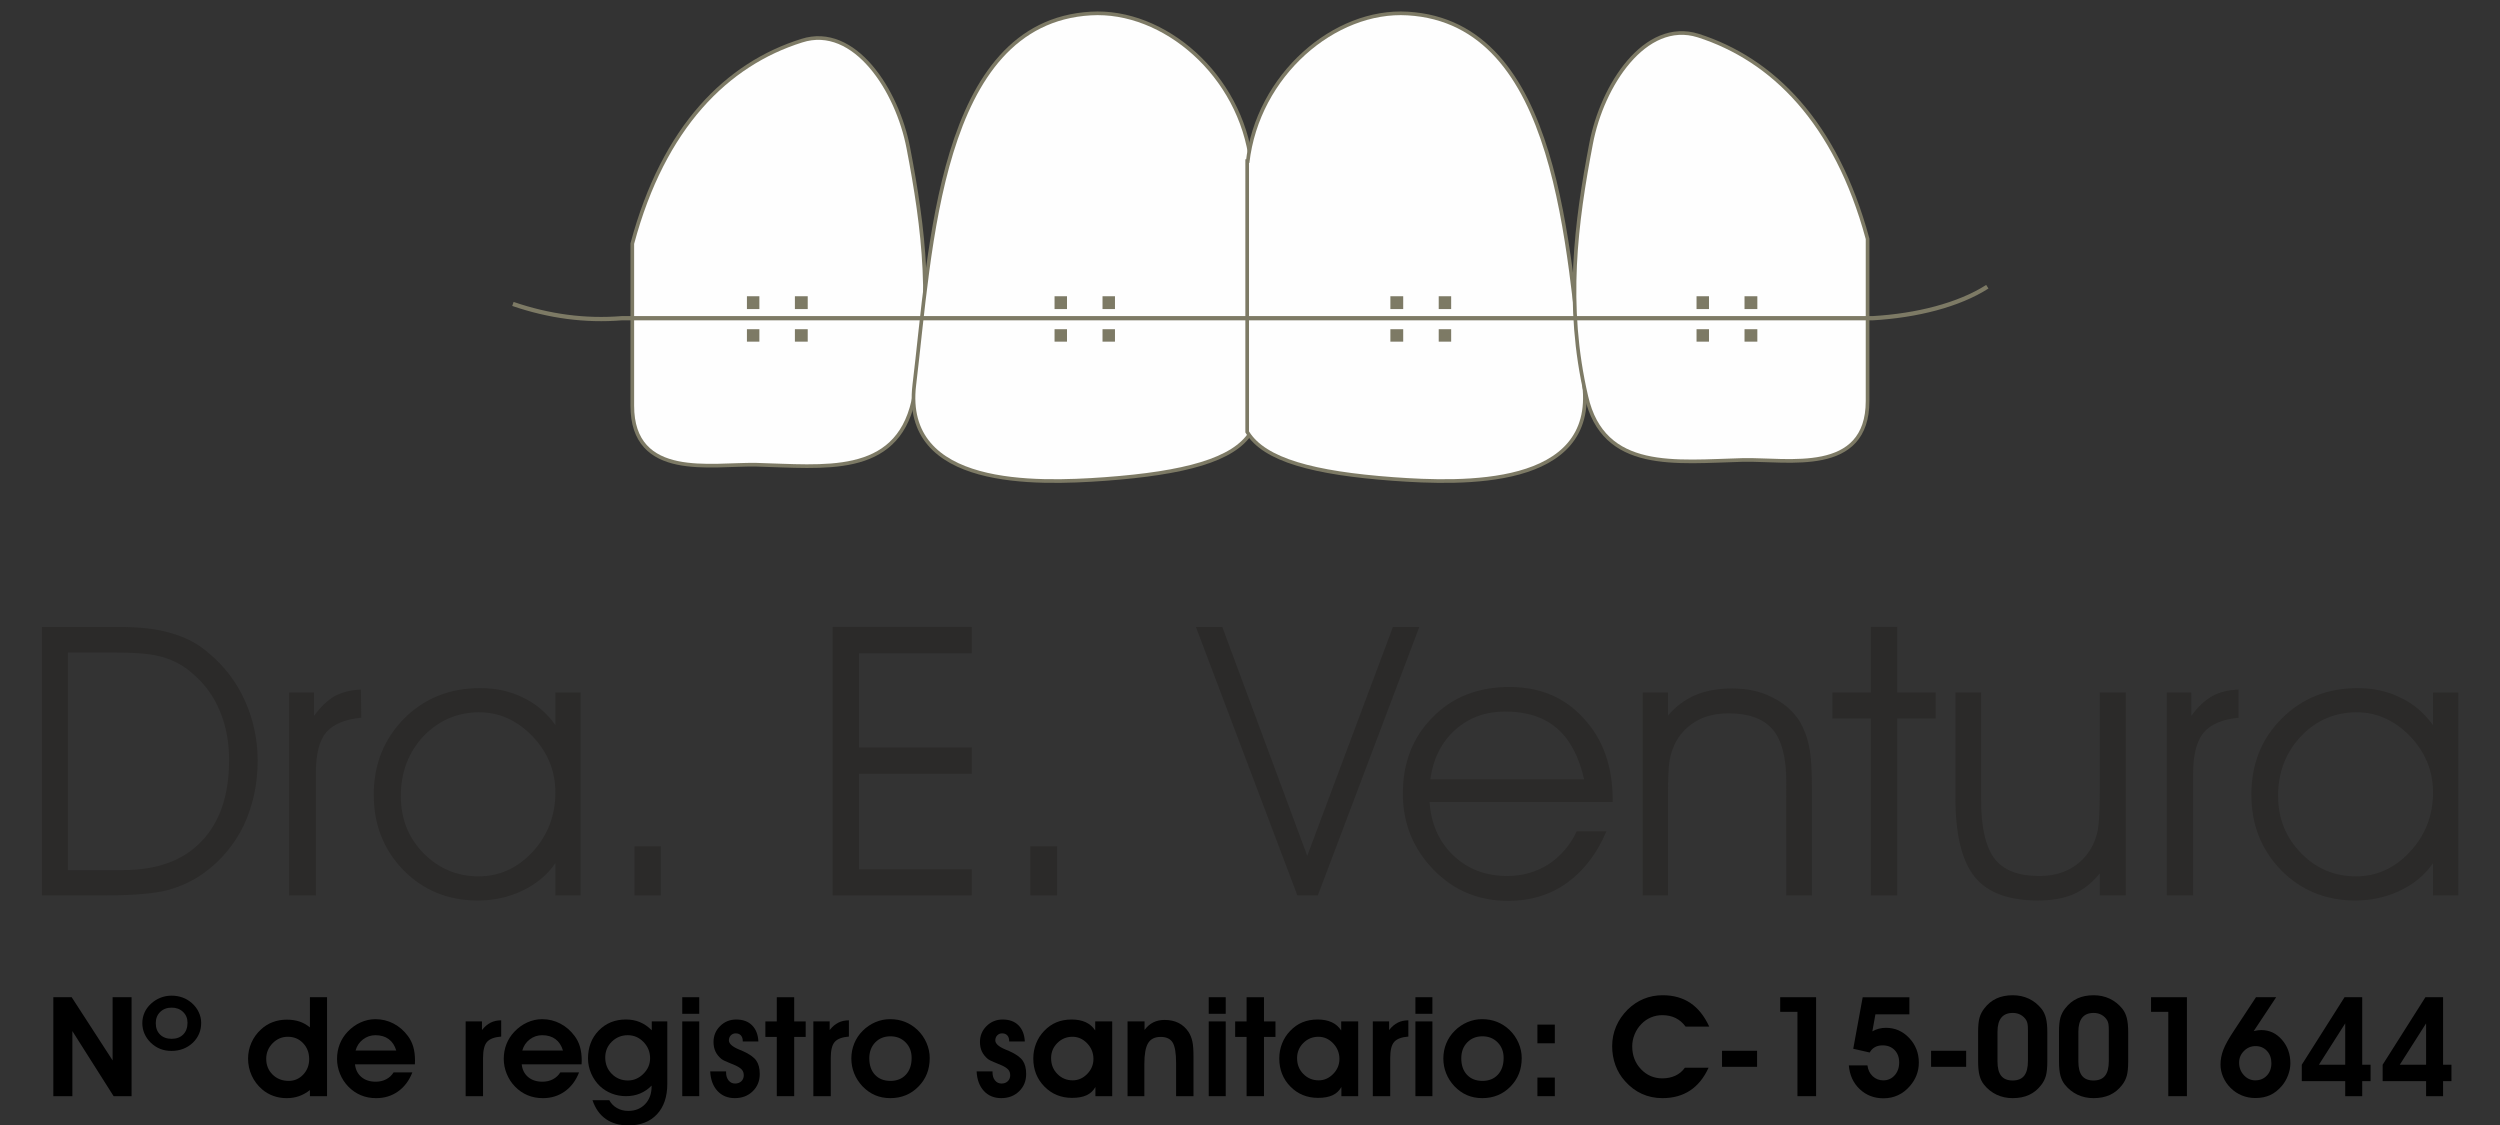 <?xml version="1.0" encoding="utf-8"?>
<!-- Generator: Adobe Illustrator 15.0.0, SVG Export Plug-In . SVG Version: 6.00 Build 0)  -->
<!DOCTYPE svg PUBLIC "-//W3C//DTD SVG 1.1//EN" "http://www.w3.org/Graphics/SVG/1.1/DTD/svg11.dtd">
<svg version="1.1" id="Layer_1" xmlns="http://www.w3.org/2000/svg" xmlns:xlink="http://www.w3.org/1999/xlink" x="0px" y="0px"
	 width="300px" height="135.048px" viewBox="0 0 300 135.048" enable-background="new 0 0 300 135.048" xml:space="preserve">
<rect x="0" y="0" width="300" height="135.048" fill="#333333" stroke="none"/>
<g>
	<path fill="none" stroke="#7D7A65" stroke-width="0.879" stroke-miterlimit="10" d="M109.364,48.118
		c2.549-10.943,1.23-20.875-0.572-30.28c-1.318-6.943-6.416-14.722-12.524-12.744c-8.833,2.769-16.436,10.195-20.172,24.17v19.425
		c0,8.658,9.141,6.769,14.634,6.856C98.948,55.765,107.342,56.951,109.364,48.118L109.364,48.118L109.364,48.118z"/>
	<path fill-rule="evenodd" clip-rule="evenodd" fill="#FEFEFE" d="M109.364,48.118c2.549-10.943,1.23-20.875-0.572-30.28
		c-1.318-6.943-6.416-14.722-12.524-12.744c-8.833,2.769-16.436,10.195-20.172,24.17v19.425c0,8.658,9.141,6.769,14.634,6.856
		C98.948,55.765,107.342,56.951,109.364,48.118L109.364,48.118L109.364,48.118z"/>
	<path fill="none" stroke="#7D7A65" stroke-width="0.879" stroke-miterlimit="10" d="M149.926,19.552
		c-1.231-10.458-10.416-18.238-19.029-17.71c-18.018,1.055-18.985,28.126-20.963,44.386c-1.451,12.084,14.239,11.646,22.677,11.031
		c9.536-0.704,15.337-2.286,17.315-5.493V19.552L149.926,19.552L149.926,19.552z"/>
	<path fill-rule="evenodd" clip-rule="evenodd" fill="#FEFEFE" d="M149.926,19.552c-1.231-10.458-10.416-18.238-19.029-17.71
		c-18.018,1.055-18.985,28.126-20.963,44.386c-1.451,12.084,14.239,11.646,22.677,11.031c9.536-0.704,15.337-2.286,17.315-5.493
		V19.552L149.926,19.552L149.926,19.552z"/>
	<path fill="none" stroke="#7D7A65" stroke-width="0.879" stroke-miterlimit="10" d="M149.926,19.552
		c1.186-10.458,10.372-18.238,18.985-17.71c18.019,1.055,18.986,28.126,20.963,44.386c1.451,12.084-14.239,11.646-22.677,11.031
		c-9.58-0.704-15.337-2.286-17.315-5.493V19.552H149.926L149.926,19.552z"/>
	<path fill-rule="evenodd" clip-rule="evenodd" fill="#FEFEFE" d="M149.926,19.552c1.186-10.458,10.372-18.238,18.985-17.71
		c18.019,1.055,18.986,28.126,20.963,44.386c1.451,12.084-14.239,11.646-22.677,11.031c-9.58-0.704-15.337-2.286-17.315-5.493
		V19.552H149.926L149.926,19.552z"/>
	<path fill="none" stroke="#7D7A65" stroke-width="0.879" stroke-miterlimit="10" d="M190.577,47.546
		c-2.549-10.942-1.231-20.875,0.572-30.279c1.316-6.943,6.414-14.722,12.567-12.788c8.79,2.812,16.393,10.239,20.173,24.214v19.425
		c0,8.657-9.186,6.768-14.679,6.855C200.993,55.193,192.598,56.38,190.577,47.546L190.577,47.546L190.577,47.546z"/>
	<path fill-rule="evenodd" clip-rule="evenodd" fill="#FEFEFE" d="M190.577,47.546c-2.549-10.942-1.231-20.875,0.572-30.279
		c1.316-6.943,6.414-14.722,12.567-12.788c8.79,2.812,16.393,10.239,20.173,24.214v19.425c0,8.657-9.186,6.768-14.679,6.855
		C200.993,55.193,192.598,56.38,190.577,47.546L190.577,47.546L190.577,47.546z"/>
	<rect x="89.631" y="35.549" fill-rule="evenodd" clip-rule="evenodd" fill="#7D7A65" width="1.494" height="1.539"/>
	<rect x="95.388" y="35.549" fill-rule="evenodd" clip-rule="evenodd" fill="#7D7A65" width="1.539" height="1.539"/>
	<rect x="89.631" y="39.505" fill-rule="evenodd" clip-rule="evenodd" fill="#7D7A65" width="1.494" height="1.494"/>
	<rect x="95.388" y="39.505" fill-rule="evenodd" clip-rule="evenodd" fill="#7D7A65" width="1.539" height="1.494"/>
	<rect x="126.546" y="35.549" fill-rule="evenodd" clip-rule="evenodd" fill="#7D7A65" width="1.494" height="1.539"/>
	<rect x="132.303" y="35.549" fill-rule="evenodd" clip-rule="evenodd" fill="#7D7A65" width="1.494" height="1.539"/>
	<rect x="126.546" y="39.505" fill-rule="evenodd" clip-rule="evenodd" fill="#7D7A65" width="1.494" height="1.494"/>
	<rect x="132.303" y="39.505" fill-rule="evenodd" clip-rule="evenodd" fill="#7D7A65" width="1.494" height="1.494"/>
	<rect x="166.846" y="35.549" fill-rule="evenodd" clip-rule="evenodd" fill="#7D7A65" width="1.539" height="1.539"/>
	<rect x="172.646" y="35.549" fill-rule="evenodd" clip-rule="evenodd" fill="#7D7A65" width="1.494" height="1.539"/>
	<rect x="166.846" y="39.505" fill-rule="evenodd" clip-rule="evenodd" fill="#7D7A65" width="1.539" height="1.494"/>
	<rect x="172.646" y="39.505" fill-rule="evenodd" clip-rule="evenodd" fill="#7D7A65" width="1.494" height="1.494"/>
	<rect x="203.585" y="35.549" fill-rule="evenodd" clip-rule="evenodd" fill="#7D7A65" width="1.494" height="1.539"/>
	<rect x="209.343" y="35.549" fill-rule="evenodd" clip-rule="evenodd" fill="#7D7A65" width="1.538" height="1.539"/>
	<rect x="203.585" y="39.505" fill-rule="evenodd" clip-rule="evenodd" fill="#7D7A65" width="1.494" height="1.494"/>
	<rect x="209.343" y="39.505" fill-rule="evenodd" clip-rule="evenodd" fill="#7D7A65" width="1.538" height="1.494"/>
	<path fill="none" stroke="#7D7A65" stroke-width="0.51" stroke-miterlimit="10" d="M61.549,36.472
		c4.352,1.495,8.702,2.065,13.052,1.714h150.123c5.273-0.307,10.327-1.582,13.755-3.78"/>
	<path fill="#2B2A29" d="M8.154,78.309v26.104h6.592c4.087,0,7.251-1.142,9.449-3.472c2.197-2.285,3.296-5.537,3.296-9.756
		c0-2.109-0.352-4.043-1.099-5.845c-0.747-1.802-1.846-3.296-3.252-4.482c-1.01-0.924-2.197-1.583-3.516-1.978
		c-1.274-0.396-3.164-0.572-5.625-0.572H8.154L8.154,78.309L8.154,78.309z M5.033,75.234h9.186c2.505,0,4.614,0.22,6.328,0.746
		c1.714,0.483,3.252,1.275,4.527,2.417c1.846,1.538,3.296,3.429,4.307,5.67c1.011,2.24,1.539,4.658,1.539,7.206
		c0,2.857-0.572,5.407-1.67,7.779c-1.143,2.329-2.725,4.22-4.791,5.714c-1.319,0.966-2.813,1.626-4.395,2.065
		c-1.582,0.395-3.999,0.614-7.295,0.614H5.033V75.234L5.033,75.234z"/>
	<path fill="#2B2A29" d="M37.905,107.446h-3.208V83.099h2.988v2.813c0.747-1.056,1.582-1.846,2.461-2.373
		c0.923-0.484,1.978-0.748,3.164-0.792l0.044,3.384c-1.977,0.176-3.384,0.792-4.219,1.758c-0.835,1.012-1.231,2.638-1.231,4.879
		V107.446z"/>
	<path fill="#2B2A29" d="M66.646,95.098c0-2.594-0.923-4.835-2.768-6.768c-1.846-1.892-3.956-2.857-6.373-2.857
		c-2.593,0-4.834,0.966-6.68,2.857c-1.802,1.933-2.725,4.35-2.725,7.162c0,2.726,0.879,5.01,2.725,6.899
		c1.845,1.846,4.043,2.77,6.592,2.77c2.505,0,4.659-0.968,6.504-2.945C65.724,100.24,66.646,97.866,66.646,95.098L66.646,95.098z
		 M66.646,103.58c-0.966,1.406-2.285,2.504-3.955,3.296c-1.626,0.79-3.428,1.187-5.362,1.187c-3.56,0-6.548-1.23-8.921-3.648
		c-2.373-2.46-3.559-5.449-3.559-9.053c0-3.646,1.23-6.68,3.647-9.142c2.417-2.416,5.45-3.646,9.097-3.646
		c1.89,0,3.604,0.351,5.186,1.143c1.538,0.746,2.856,1.846,3.867,3.296v-3.912h3.033v24.347h-3.033V103.58L66.646,103.58z"/>
	<rect x="76.14" y="101.558" fill="#2B2A29" width="3.164" height="5.888"/>
	<polygon fill="#2B2A29" points="103.079,89.691 116.614,89.691 116.614,92.856 103.079,92.856 103.079,104.326 116.614,104.326 
		116.614,107.446 99.915,107.446 99.915,75.234 116.614,75.234 116.614,78.397 103.079,78.397 	"/>
	<rect x="123.646" y="101.558" fill="#2B2A29" width="3.208" height="5.888"/>
	<polygon fill="#2B2A29" points="143.51,75.234 146.674,75.234 156.87,102.7 167.153,75.234 170.317,75.234 158.144,107.446 
		155.684,107.446 	"/>
	<path fill="#2B2A29" d="M193.521,96.24h-21.973c0.176,2.637,1.142,4.79,2.855,6.416c1.758,1.67,3.912,2.462,6.504,2.462
		c1.802,0,3.472-0.484,4.922-1.406c1.451-0.968,2.594-2.285,3.384-3.957h3.562c-1.144,2.682-2.726,4.747-4.747,6.197
		c-2.022,1.45-4.395,2.154-7.032,2.154c-3.56,0-6.548-1.23-9.009-3.78c-2.417-2.504-3.646-5.537-3.646-9.096
		c0-3.693,1.186-6.769,3.604-9.186c2.372-2.417,5.448-3.604,9.184-3.604c3.648,0,6.636,1.23,8.922,3.778
		c2.329,2.506,3.472,5.758,3.472,9.801V96.24L193.521,96.24L193.521,96.24z M190.094,93.516c-0.614-2.682-1.67-4.747-3.252-6.109
		s-3.647-2.021-6.197-2.021c-2.372,0-4.35,0.703-6.02,2.197c-1.626,1.45-2.638,3.428-2.988,5.934H190.094z"/>
	<path fill="#2B2A29" d="M197.125,83.099h3.032v2.77c0.924-1.1,2.065-1.934,3.296-2.461c1.275-0.528,2.726-0.791,4.352-0.791
		c1.802,0,3.384,0.307,4.746,1.011c1.405,0.659,2.505,1.582,3.34,2.812c0.527,0.88,0.967,1.936,1.186,3.077
		c0.266,1.187,0.354,2.9,0.354,5.185v12.745h-3.077V93.823c0-2.9-0.528-4.966-1.626-6.284c-1.099-1.275-2.856-1.934-5.274-1.934
		c-1.449,0-2.68,0.264-3.735,0.834c-1.054,0.572-1.934,1.406-2.548,2.462c-0.353,0.658-0.66,1.406-0.792,2.241
		c-0.176,0.879-0.22,2.33-0.22,4.438v11.865h-3.032V83.099L197.125,83.099L197.125,83.099z"/>
	<polygon fill="#2B2A29" points="224.504,107.446 224.504,86.219 219.89,86.219 219.89,83.099 224.504,83.099 224.504,75.234 
		227.669,75.234 227.669,83.099 232.283,83.099 232.283,86.219 227.669,86.219 227.669,107.446 	"/>
	<path fill="#2B2A29" d="M234.655,83.099h3.077V96.02c0,3.296,0.57,5.67,1.626,7.032c1.099,1.405,2.856,2.065,5.317,2.065
		c1.406,0,2.637-0.264,3.69-0.836c1.056-0.57,1.936-1.406,2.55-2.46c0.396-0.66,0.659-1.407,0.834-2.242
		c0.134-0.879,0.222-2.373,0.222-4.525V83.099h3.12v24.347h-3.12v-2.636c-0.924,1.142-1.979,1.978-3.164,2.504
		c-1.144,0.483-2.55,0.748-4.22,0.748c-3.516,0-6.065-0.923-7.604-2.813c-1.537-1.89-2.329-5.054-2.329-9.449V83.099L234.655,83.099
		L234.655,83.099z"/>
	<path fill="#2B2A29" d="M263.177,107.446h-3.163V83.099h2.943v2.813c0.748-1.056,1.582-1.846,2.506-2.373
		c0.878-0.484,1.934-0.748,3.164-0.792v3.384c-1.934,0.176-3.34,0.792-4.176,1.758c-0.834,1.012-1.274,2.638-1.274,4.879V107.446
		L263.177,107.446z"/>
	<path fill="#2B2A29" d="M291.963,95.098c0-2.594-0.924-4.835-2.77-6.768c-1.846-1.892-3.998-2.857-6.372-2.857
		c-2.636,0-4.879,0.966-6.68,2.857c-1.846,1.933-2.769,4.35-2.769,7.162c0,2.726,0.923,5.01,2.769,6.899
		c1.801,1.846,4,2.77,6.592,2.77c2.462,0,4.614-0.968,6.46-2.945C291.039,100.24,291.963,97.866,291.963,95.098L291.963,95.098z
		 M291.963,103.58c-0.968,1.406-2.285,2.504-3.955,3.296c-1.67,0.79-3.473,1.187-5.362,1.187c-3.56,0-6.548-1.23-8.921-3.648
		c-2.374-2.46-3.56-5.449-3.56-9.053c0-3.646,1.186-6.68,3.647-9.142c2.416-2.416,5.449-3.646,9.097-3.646
		c1.847,0,3.561,0.351,5.143,1.143c1.582,0.746,2.855,1.846,3.911,3.296v-3.912h3.032v24.347h-3.032V103.58L291.963,103.58z"/>
</g>
<g>
	<path d="M8.685,131.542H6.401v-11.875h2.202l4.91,7.585v-7.585h2.275v11.875h-2.153l-4.951-7.813V131.542z"/>
	<path d="M17.078,122.774c0-0.44,0.087-0.859,0.261-1.256c0.174-0.397,0.427-0.748,0.759-1.053c0.342-0.32,0.726-0.565,1.15-0.734
		c0.424-0.168,0.864-0.252,1.321-0.252c0.484,0,0.931,0.074,1.342,0.224c0.41,0.149,0.787,0.377,1.129,0.682
		c0.354,0.315,0.625,0.678,0.815,1.089c0.19,0.41,0.286,0.833,0.286,1.268c0,0.474-0.083,0.907-0.249,1.301
		c-0.166,0.395-0.417,0.758-0.754,1.089c-0.343,0.321-0.729,0.564-1.158,0.73c-0.43,0.166-0.895,0.249-1.395,0.249
		c-0.5,0-0.957-0.083-1.37-0.249s-0.791-0.415-1.134-0.746c-0.332-0.332-0.582-0.694-0.75-1.089S17.078,123.214,17.078,122.774z
		 M18.692,122.774c0,0.576,0.172,1.034,0.518,1.374c0.345,0.34,0.809,0.51,1.391,0.51c0.582,0,1.044-0.174,1.386-0.521
		c0.343-0.349,0.514-0.818,0.514-1.411c0-0.527-0.18-0.961-0.539-1.301s-0.813-0.51-1.362-0.51c-0.56,0-1.019,0.172-1.375,0.518
		S18.692,122.224,18.692,122.774z"/>
	<path d="M37.19,123.288v-3.621h2.055v11.875H37.19v-0.734c-0.413,0.326-0.848,0.57-1.305,0.73c-0.457,0.16-0.952,0.24-1.484,0.24
		c-0.565,0-1.098-0.09-1.599-0.269c-0.5-0.18-0.949-0.44-1.346-0.783c-0.543-0.468-0.961-1.021-1.252-1.66
		c-0.291-0.639-0.436-1.317-0.436-2.035c0-0.663,0.134-1.299,0.403-1.908c0.27-0.608,0.648-1.137,1.138-1.582
		c0.408-0.386,0.875-0.68,1.403-0.881c0.527-0.201,1.09-0.302,1.688-0.302c0.576,0,1.087,0.074,1.534,0.224
		C36.38,122.732,36.799,122.966,37.19,123.288z M37.101,127.096c0-0.767-0.243-1.405-0.73-1.916
		c-0.487-0.512-1.094-0.768-1.823-0.768c-0.718,0-1.331,0.262-1.839,0.783c-0.508,0.522-0.763,1.145-0.763,1.868
		c0,0.756,0.256,1.385,0.767,1.888c0.511,0.503,1.155,0.755,1.933,0.755c0.685,0,1.266-0.253,1.742-0.759
		C36.863,128.442,37.101,127.825,37.101,127.096z"/>
	<path d="M42.598,127.716c0.071,0.647,0.328,1.157,0.771,1.529c0.443,0.372,1.015,0.559,1.717,0.559c0.468,0,0.888-0.098,1.26-0.294
		c0.372-0.195,0.667-0.47,0.885-0.823h2.251c-0.38,0.979-0.95,1.738-1.708,2.279c-0.759,0.541-1.635,0.812-2.63,0.812
		c-0.669,0-1.285-0.118-1.848-0.354c-0.563-0.236-1.067-0.586-1.513-1.048c-0.424-0.44-0.753-0.95-0.987-1.529
		c-0.234-0.579-0.351-1.174-0.351-1.782c0-0.625,0.107-1.214,0.322-1.766s0.532-1.049,0.95-1.489
		c0.457-0.483,0.973-0.856,1.55-1.117c0.576-0.261,1.172-0.392,1.786-0.392c0.777,0,1.503,0.177,2.178,0.53s1.248,0.852,1.721,1.493
		c0.289,0.386,0.502,0.818,0.641,1.297s0.208,1.027,0.208,1.647c0,0.049-0.003,0.123-0.008,0.224s-0.008,0.176-0.008,0.225H42.598z
		 M47.548,126.061c-0.179-0.599-0.479-1.054-0.901-1.366c-0.421-0.313-0.953-0.47-1.595-0.47c-0.555,0-1.052,0.169-1.493,0.506
		s-0.737,0.78-0.889,1.33H47.548z"/>
	<path d="M60.142,124.388c-0.81,0.065-1.375,0.277-1.696,0.637c-0.321,0.358-0.481,1.006-0.481,1.941v4.575h-2.088v-8.972h1.958
		v1.036c0.315-0.402,0.661-0.697,1.036-0.886c0.375-0.188,0.799-0.281,1.272-0.281V124.388z"/>
	<path d="M62.604,127.716c0.071,0.647,0.328,1.157,0.771,1.529c0.443,0.372,1.015,0.559,1.717,0.559c0.468,0,0.888-0.098,1.26-0.294
		c0.372-0.195,0.667-0.47,0.885-0.823h2.251c-0.38,0.979-0.95,1.738-1.708,2.279c-0.759,0.541-1.635,0.812-2.63,0.812
		c-0.669,0-1.285-0.118-1.848-0.354c-0.563-0.236-1.067-0.586-1.513-1.048c-0.424-0.44-0.753-0.95-0.987-1.529
		c-0.234-0.579-0.351-1.174-0.351-1.782c0-0.625,0.107-1.214,0.322-1.766s0.532-1.049,0.95-1.489
		c0.457-0.483,0.973-0.856,1.55-1.117c0.576-0.261,1.172-0.392,1.786-0.392c0.777,0,1.503,0.177,2.178,0.53s1.248,0.852,1.721,1.493
		c0.289,0.386,0.502,0.818,0.641,1.297s0.208,1.027,0.208,1.647c0,0.049-0.003,0.123-0.008,0.224s-0.008,0.176-0.008,0.225H62.604z
		 M67.555,126.061c-0.179-0.599-0.479-1.054-0.901-1.366c-0.421-0.313-0.953-0.47-1.595-0.47c-0.555,0-1.052,0.169-1.493,0.506
		s-0.737,0.78-0.889,1.33H67.555z"/>
	<path d="M78.208,122.57h1.868v7.487c0,1.555-0.415,2.775-1.244,3.662c-0.829,0.886-1.967,1.329-3.413,1.329
		c-1.083,0-1.988-0.254-2.716-0.763c-0.729-0.508-1.264-1.263-1.606-2.263h2.014c0.218,0.402,0.527,0.718,0.93,0.946
		c0.402,0.228,0.851,0.342,1.346,0.342c0.832,0,1.507-0.271,2.027-0.812c0.519-0.541,0.779-1.254,0.779-2.141v-0.09
		c-0.402,0.419-0.862,0.735-1.378,0.95s-1.082,0.322-1.697,0.322c-0.598,0-1.165-0.104-1.7-0.31c-0.536-0.207-1.01-0.503-1.423-0.89
		c-0.446-0.424-0.797-0.93-1.052-1.517c-0.255-0.588-0.383-1.186-0.383-1.795c0-1.358,0.43-2.48,1.289-3.364
		c0.859-0.883,1.949-1.325,3.271-1.325c0.604,0,1.16,0.106,1.668,0.318s0.983,0.538,1.423,0.979V122.57z M72.629,126.901
		c0,0.783,0.262,1.438,0.787,1.966c0.524,0.527,1.17,0.791,1.937,0.791c0.701,0,1.32-0.267,1.855-0.8
		c0.536-0.532,0.803-1.152,0.803-1.859c0-0.767-0.264-1.421-0.791-1.962s-1.155-0.812-1.884-0.812c-0.75,0-1.389,0.259-1.917,0.775
		S72.629,126.15,72.629,126.901z"/>
	<path d="M83.909,121.657H81.87v-1.99h2.039V121.657z M81.87,131.542v-8.972h2.039v8.972H81.87z"/>
	<path d="M87.13,128.565v0.122c0,0.396,0.101,0.719,0.302,0.967c0.201,0.247,0.462,0.371,0.783,0.371
		c0.305,0,0.553-0.093,0.747-0.277c0.193-0.186,0.29-0.422,0.29-0.71c0-0.267-0.071-0.485-0.212-0.656
		c-0.141-0.172-0.394-0.344-0.758-0.519c-0.207-0.092-0.511-0.22-0.914-0.383s-0.661-0.291-0.775-0.384
		c-0.332-0.271-0.576-0.575-0.734-0.909s-0.236-0.717-0.236-1.146c0-0.756,0.265-1.396,0.795-1.917
		c0.53-0.522,1.173-0.783,1.929-0.783c0.799,0,1.431,0.231,1.896,0.693s0.719,1.109,0.763,1.941h-1.876v-0.049
		c0-0.288-0.075-0.515-0.224-0.678c-0.15-0.163-0.358-0.244-0.624-0.244c-0.234,0-0.428,0.08-0.583,0.24
		c-0.155,0.161-0.232,0.36-0.232,0.6c0,0.392,0.402,0.756,1.207,1.093c0.212,0.087,0.375,0.155,0.489,0.204
		c0.772,0.348,1.299,0.722,1.583,1.121c0.282,0.4,0.424,0.939,0.424,1.619c0,0.838-0.283,1.529-0.848,2.076
		c-0.565,0.546-1.278,0.819-2.137,0.819c-0.865,0-1.562-0.288-2.092-0.864s-0.82-1.356-0.869-2.341L87.13,128.565z"/>
	<path d="M93.215,131.542v-7.112h-1.37v-1.859h1.37v-2.903h2.088v2.903h1.378v1.859h-1.378v7.112H93.215z"/>
	<path d="M101.868,124.388c-0.81,0.065-1.375,0.277-1.696,0.637c-0.321,0.358-0.481,1.006-0.481,1.941v4.575h-2.088v-8.972h1.958
		v1.036c0.315-0.402,0.661-0.697,1.036-0.886c0.375-0.188,0.799-0.281,1.272-0.281V124.388z"/>
	<path d="M102.162,127.015c0-0.631,0.116-1.23,0.347-1.799s0.567-1.072,1.007-1.513c0.451-0.451,0.959-0.798,1.525-1.04
		c0.566-0.242,1.153-0.363,1.762-0.363c0.647,0,1.244,0.107,1.79,0.322s1.048,0.537,1.505,0.967
		c0.467,0.451,0.829,0.972,1.084,1.562c0.256,0.591,0.383,1.195,0.383,1.815c0,0.685-0.111,1.311-0.334,1.876
		c-0.223,0.565-0.558,1.076-1.003,1.533c-0.446,0.462-0.954,0.812-1.525,1.048c-0.571,0.236-1.19,0.354-1.859,0.354
		c-0.674,0-1.289-0.119-1.843-0.358s-1.061-0.599-1.517-1.077c-0.435-0.468-0.764-0.982-0.987-1.545
		C102.273,128.234,102.162,127.64,102.162,127.015z M104.315,126.999c0,0.832,0.229,1.491,0.685,1.978
		c0.457,0.487,1.077,0.73,1.859,0.73c0.772,0,1.388-0.249,1.848-0.746c0.459-0.498,0.689-1.168,0.689-2.011
		c0-0.756-0.24-1.377-0.722-1.864c-0.481-0.486-1.086-0.729-1.815-0.729c-0.75,0-1.362,0.246-1.835,0.738
		S104.315,126.221,104.315,126.999z"/>
	<path d="M119.102,128.565v0.122c0,0.396,0.101,0.719,0.302,0.967c0.201,0.247,0.462,0.371,0.783,0.371
		c0.305,0,0.553-0.093,0.747-0.277c0.193-0.186,0.29-0.422,0.29-0.71c0-0.267-0.071-0.485-0.212-0.656
		c-0.141-0.172-0.394-0.344-0.758-0.519c-0.207-0.092-0.511-0.22-0.914-0.383s-0.661-0.291-0.775-0.384
		c-0.332-0.271-0.576-0.575-0.734-0.909s-0.236-0.717-0.236-1.146c0-0.756,0.265-1.396,0.795-1.917
		c0.53-0.522,1.173-0.783,1.929-0.783c0.799,0,1.431,0.231,1.896,0.693s0.719,1.109,0.763,1.941H121.1v-0.049
		c0-0.288-0.075-0.515-0.224-0.678c-0.15-0.163-0.358-0.244-0.624-0.244c-0.234,0-0.428,0.08-0.583,0.24
		c-0.155,0.161-0.232,0.36-0.232,0.6c0,0.392,0.402,0.756,1.207,1.093c0.212,0.087,0.375,0.155,0.489,0.204
		c0.772,0.348,1.299,0.722,1.583,1.121c0.282,0.4,0.424,0.939,0.424,1.619c0,0.838-0.283,1.529-0.848,2.076
		c-0.565,0.546-1.278,0.819-2.137,0.819c-0.865,0-1.562-0.288-2.092-0.864s-0.82-1.356-0.869-2.341L119.102,128.565z"/>
	<path d="M131.45,131.542v-1.102c-0.25,0.446-0.602,0.775-1.056,0.987s-1.035,0.318-1.741,0.318c-1.327,0-2.435-0.453-3.324-1.358
		s-1.333-2.029-1.333-3.372c0-0.631,0.111-1.229,0.334-1.795c0.223-0.565,0.541-1.063,0.954-1.492
		c0.446-0.474,0.941-0.822,1.484-1.048c0.544-0.226,1.156-0.339,1.835-0.339c0.652,0,1.214,0.109,1.684,0.326
		c0.47,0.218,0.85,0.547,1.138,0.987v-1.085h2.039v8.972H131.45z M126.132,126.982c0,0.756,0.251,1.389,0.755,1.896
		c0.502,0.509,1.116,0.763,1.839,0.763c0.658,0,1.237-0.256,1.737-0.767s0.75-1.109,0.75-1.794c0-0.729-0.251-1.355-0.754-1.881
		c-0.503-0.524-1.092-0.787-1.766-0.787c-0.707,0-1.31,0.249-1.811,0.747C126.383,125.657,126.132,126.264,126.132,126.982z"/>
	<path d="M137.347,122.57v1.02c0.304-0.408,0.654-0.71,1.048-0.905c0.395-0.196,0.844-0.294,1.35-0.294
		c0.647,0,1.211,0.122,1.692,0.367c0.481,0.245,0.882,0.611,1.203,1.102c0.207,0.326,0.354,0.697,0.444,1.113
		s0.135,1.023,0.135,1.822v4.747h-2.088v-3.972c0-1.202-0.139-2.025-0.416-2.472c-0.277-0.445-0.756-0.669-1.436-0.669
		c-0.696,0-1.196,0.246-1.501,0.738s-0.457,1.336-0.457,2.532v3.842h-2.015v-8.972H137.347z"/>
	<path d="M147.086,121.657h-2.039v-1.99h2.039V121.657z M145.047,131.542v-8.972h2.039v8.972H145.047z"/>
	<path d="M149.59,131.542v-7.112h-1.37v-1.859h1.37v-2.903h2.088v2.903h1.378v1.859h-1.378v7.112H149.59z"/>
	<path d="M160.968,131.542v-1.102c-0.25,0.446-0.603,0.775-1.056,0.987c-0.454,0.212-1.035,0.318-1.742,0.318
		c-1.326,0-2.435-0.453-3.323-1.358s-1.333-2.029-1.333-3.372c0-0.631,0.111-1.229,0.334-1.795s0.541-1.063,0.954-1.492
		c0.446-0.474,0.94-0.822,1.484-1.048s1.155-0.339,1.835-0.339c0.652,0,1.214,0.109,1.685,0.326c0.471,0.218,0.85,0.547,1.138,0.987
		v-1.085h2.039v8.972H160.968z M155.65,126.982c0,0.756,0.251,1.389,0.754,1.896c0.503,0.509,1.116,0.763,1.84,0.763
		c0.657,0,1.236-0.256,1.737-0.767c0.5-0.511,0.75-1.109,0.75-1.794c0-0.729-0.252-1.355-0.755-1.881
		c-0.503-0.524-1.091-0.787-1.766-0.787c-0.707,0-1.311,0.249-1.811,0.747C155.9,125.657,155.65,126.264,155.65,126.982z"/>
	<path d="M169.002,124.388c-0.811,0.065-1.376,0.277-1.697,0.637c-0.32,0.358-0.48,1.006-0.48,1.941v4.575h-2.088v-8.972h1.957
		v1.036c0.315-0.402,0.661-0.697,1.036-0.886c0.375-0.188,0.799-0.281,1.272-0.281V124.388z"/>
	<path d="M171.888,121.657h-2.039v-1.99h2.039V121.657z M169.849,131.542v-8.972h2.039v8.972H169.849z"/>
	<path d="M173.202,127.015c0-0.631,0.115-1.23,0.346-1.799c0.231-0.568,0.567-1.072,1.008-1.513c0.451-0.451,0.96-0.798,1.525-1.04
		s1.152-0.363,1.762-0.363c0.646,0,1.243,0.107,1.79,0.322s1.048,0.537,1.505,0.967c0.468,0.451,0.829,0.972,1.085,1.562
		c0.255,0.591,0.383,1.195,0.383,1.815c0,0.685-0.111,1.311-0.334,1.876c-0.224,0.565-0.558,1.076-1.003,1.533
		c-0.446,0.462-0.955,0.812-1.525,1.048c-0.571,0.236-1.191,0.354-1.859,0.354c-0.675,0-1.289-0.119-1.844-0.358
		s-1.061-0.599-1.517-1.077c-0.436-0.468-0.765-0.982-0.987-1.545C173.313,128.234,173.202,127.64,173.202,127.015z
		 M175.354,126.999c0,0.832,0.229,1.491,0.686,1.978c0.457,0.487,1.076,0.73,1.859,0.73c0.772,0,1.388-0.249,1.848-0.746
		c0.459-0.498,0.689-1.168,0.689-2.011c0-0.756-0.241-1.377-0.722-1.864c-0.481-0.486-1.087-0.729-1.815-0.729
		c-0.75,0-1.362,0.246-1.835,0.738S175.354,126.221,175.354,126.999z"/>
	<path d="M186.578,125.196h-2.088v-2.243h2.088V125.196z M186.578,131.542h-2.088v-2.234h2.088V131.542z"/>
	<path d="M205.108,123.19h-2.839c-0.337-0.457-0.737-0.8-1.202-1.028s-0.994-0.342-1.587-0.342c-0.479,0-0.933,0.089-1.362,0.269
		s-0.81,0.44-1.142,0.783c-0.354,0.358-0.627,0.773-0.819,1.244c-0.193,0.47-0.29,0.952-0.29,1.447c0,1.088,0.35,2,1.048,2.736
		c0.699,0.737,1.555,1.105,2.565,1.105c0.582,0,1.105-0.109,1.57-0.326c0.465-0.218,0.841-0.533,1.13-0.946h2.846
		c-0.555,1.213-1.294,2.123-2.218,2.732c-0.925,0.608-2.028,0.913-3.312,0.913c-0.892,0-1.714-0.171-2.468-0.514
		c-0.753-0.343-1.429-0.851-2.026-1.525c-0.506-0.56-0.889-1.197-1.15-1.912c-0.261-0.715-0.392-1.48-0.392-2.296
		c0-0.827,0.158-1.611,0.474-2.354s0.777-1.418,1.387-2.026c0.576-0.565,1.216-0.994,1.921-1.285
		c0.704-0.29,1.461-0.437,2.271-0.437c1.299,0,2.41,0.311,3.331,0.931C203.767,120.979,204.521,121.922,205.108,123.19z"/>
	<path d="M210.85,126.093v1.925h-4.208v-1.925H210.85z"/>
	<path d="M217.93,131.542h-2.235v-10.122h-2.071v-1.753h4.307V131.542z"/>
	<path d="M229.128,119.667v2.055h-4.078l-0.367,2.039c0.245-0.141,0.503-0.247,0.775-0.317c0.271-0.071,0.557-0.106,0.856-0.106
		c1.093,0,2.023,0.408,2.793,1.224s1.154,1.8,1.154,2.952c0,0.522-0.091,1.021-0.273,1.497c-0.182,0.476-0.447,0.912-0.795,1.309
		c-0.419,0.489-0.896,0.858-1.432,1.105c-0.535,0.247-1.116,0.371-1.741,0.371c-1.125,0-2.075-0.365-2.851-1.097
		c-0.774-0.731-1.211-1.682-1.309-2.851h2.234c0.065,0.532,0.274,0.965,0.628,1.297c0.354,0.331,0.78,0.497,1.28,0.497
		c0.544,0,0.997-0.202,1.358-0.607s0.542-0.918,0.542-1.538c0-0.614-0.182-1.11-0.546-1.488s-0.846-0.566-1.443-0.566
		c-0.359,0-0.668,0.072-0.926,0.216c-0.259,0.145-0.467,0.357-0.624,0.641l-1.974-0.449l1.133-6.182H229.128z"/>
	<path d="M235.938,126.093v1.925h-4.208v-1.925H235.938z"/>
	<path d="M237.374,123.826c0-0.739,0.058-1.309,0.172-1.709c0.114-0.399,0.302-0.765,0.563-1.097
		c0.408-0.538,0.895-0.938,1.46-1.199c0.565-0.261,1.221-0.392,1.966-0.392c0.695,0,1.336,0.138,1.921,0.412
		c0.584,0.274,1.091,0.679,1.521,1.211c0.245,0.305,0.423,0.675,0.534,1.109c0.111,0.436,0.167,1.001,0.167,1.697v3.523
		c0,0.739-0.057,1.312-0.171,1.717c-0.114,0.404-0.302,0.773-0.563,1.104c-0.408,0.533-0.894,0.929-1.456,1.187
		c-0.563,0.259-1.22,0.388-1.97,0.388c-0.696,0-1.336-0.137-1.921-0.412c-0.584-0.274-1.092-0.678-1.521-1.211
		c-0.245-0.305-0.423-0.673-0.535-1.104c-0.111-0.433-0.167-0.994-0.167-1.685V123.826z M239.699,123.809v3.573
		c0,0.771,0.147,1.344,0.444,1.717c0.296,0.372,0.754,0.559,1.374,0.559c0.625,0,1.088-0.19,1.387-0.571s0.448-0.971,0.448-1.77
		v-3.679c0-0.337-0.015-0.59-0.045-0.759c-0.029-0.168-0.08-0.315-0.15-0.44c-0.169-0.282-0.394-0.501-0.673-0.656
		c-0.28-0.155-0.597-0.232-0.95-0.232c-0.609,0-1.067,0.188-1.375,0.566C239.853,122.495,239.699,123.059,239.699,123.809z"/>
	<path d="M247.079,123.826c0-0.739,0.058-1.309,0.172-1.709c0.114-0.399,0.302-0.765,0.563-1.097
		c0.408-0.538,0.895-0.938,1.46-1.199c0.565-0.261,1.221-0.392,1.966-0.392c0.695,0,1.336,0.138,1.921,0.412
		c0.584,0.274,1.091,0.679,1.521,1.211c0.245,0.305,0.423,0.675,0.534,1.109c0.111,0.436,0.167,1.001,0.167,1.697v3.523
		c0,0.739-0.057,1.312-0.171,1.717c-0.114,0.404-0.302,0.773-0.563,1.104c-0.408,0.533-0.894,0.929-1.456,1.187
		c-0.563,0.259-1.22,0.388-1.97,0.388c-0.696,0-1.336-0.137-1.921-0.412c-0.584-0.274-1.092-0.678-1.521-1.211
		c-0.245-0.305-0.423-0.673-0.535-1.104c-0.111-0.433-0.167-0.994-0.167-1.685V123.826z M249.404,123.809v3.573
		c0,0.771,0.147,1.344,0.444,1.717c0.296,0.372,0.754,0.559,1.374,0.559c0.625,0,1.088-0.19,1.387-0.571s0.448-0.971,0.448-1.77
		v-3.679c0-0.337-0.015-0.59-0.045-0.759c-0.029-0.168-0.08-0.315-0.15-0.44c-0.169-0.282-0.394-0.501-0.673-0.656
		c-0.28-0.155-0.597-0.232-0.95-0.232c-0.609,0-1.067,0.188-1.375,0.566C249.558,122.495,249.404,123.059,249.404,123.809z"/>
	<path d="M262.43,131.542h-2.235v-10.122h-2.071v-1.753h4.307V131.542z"/>
	<path d="M270.717,119.667h2.422l-2.691,4.062c0.212-0.049,0.386-0.082,0.521-0.098c0.137-0.017,0.264-0.024,0.384-0.024
		c0.974,0,1.799,0.386,2.476,1.158c0.677,0.771,1.016,1.718,1.016,2.838c0,0.462-0.092,0.936-0.273,1.419
		c-0.183,0.484-0.432,0.911-0.746,1.281c-0.43,0.505-0.899,0.875-1.407,1.108c-0.509,0.234-1.103,0.352-1.782,0.352
		c-0.571,0-1.109-0.104-1.615-0.311c-0.505-0.206-0.954-0.506-1.346-0.897c-0.392-0.391-0.691-0.83-0.901-1.316
		c-0.209-0.487-0.313-0.988-0.313-1.505c0-0.588,0.114-1.179,0.343-1.774c0.228-0.596,0.671-1.385,1.329-2.369L270.717,119.667z
		 M268.693,127.512c0,0.593,0.19,1.096,0.571,1.509s0.837,0.62,1.37,0.62c0.565,0,1.029-0.191,1.391-0.575
		c0.361-0.383,0.542-0.877,0.542-1.48s-0.178-1.097-0.534-1.48c-0.355-0.383-0.812-0.574-1.366-0.574
		c-0.543,0-1.008,0.195-1.395,0.587C268.887,126.509,268.693,126.974,268.693,127.512z"/>
	<path d="M283.465,131.542h-2.039v-1.803h-5.212v-1.974l5.13-8.099h2.121v8.099h1.003v1.974h-1.003V131.542z M281.426,127.765
		v-4.959l-3.156,4.959H281.426z"/>
	<path d="M293.17,131.542h-2.039v-1.803h-5.212v-1.974l5.13-8.099h2.121v8.099h1.003v1.974h-1.003V131.542z M291.131,127.765v-4.959
		l-3.156,4.959H291.131z"/>
</g>
</svg>
